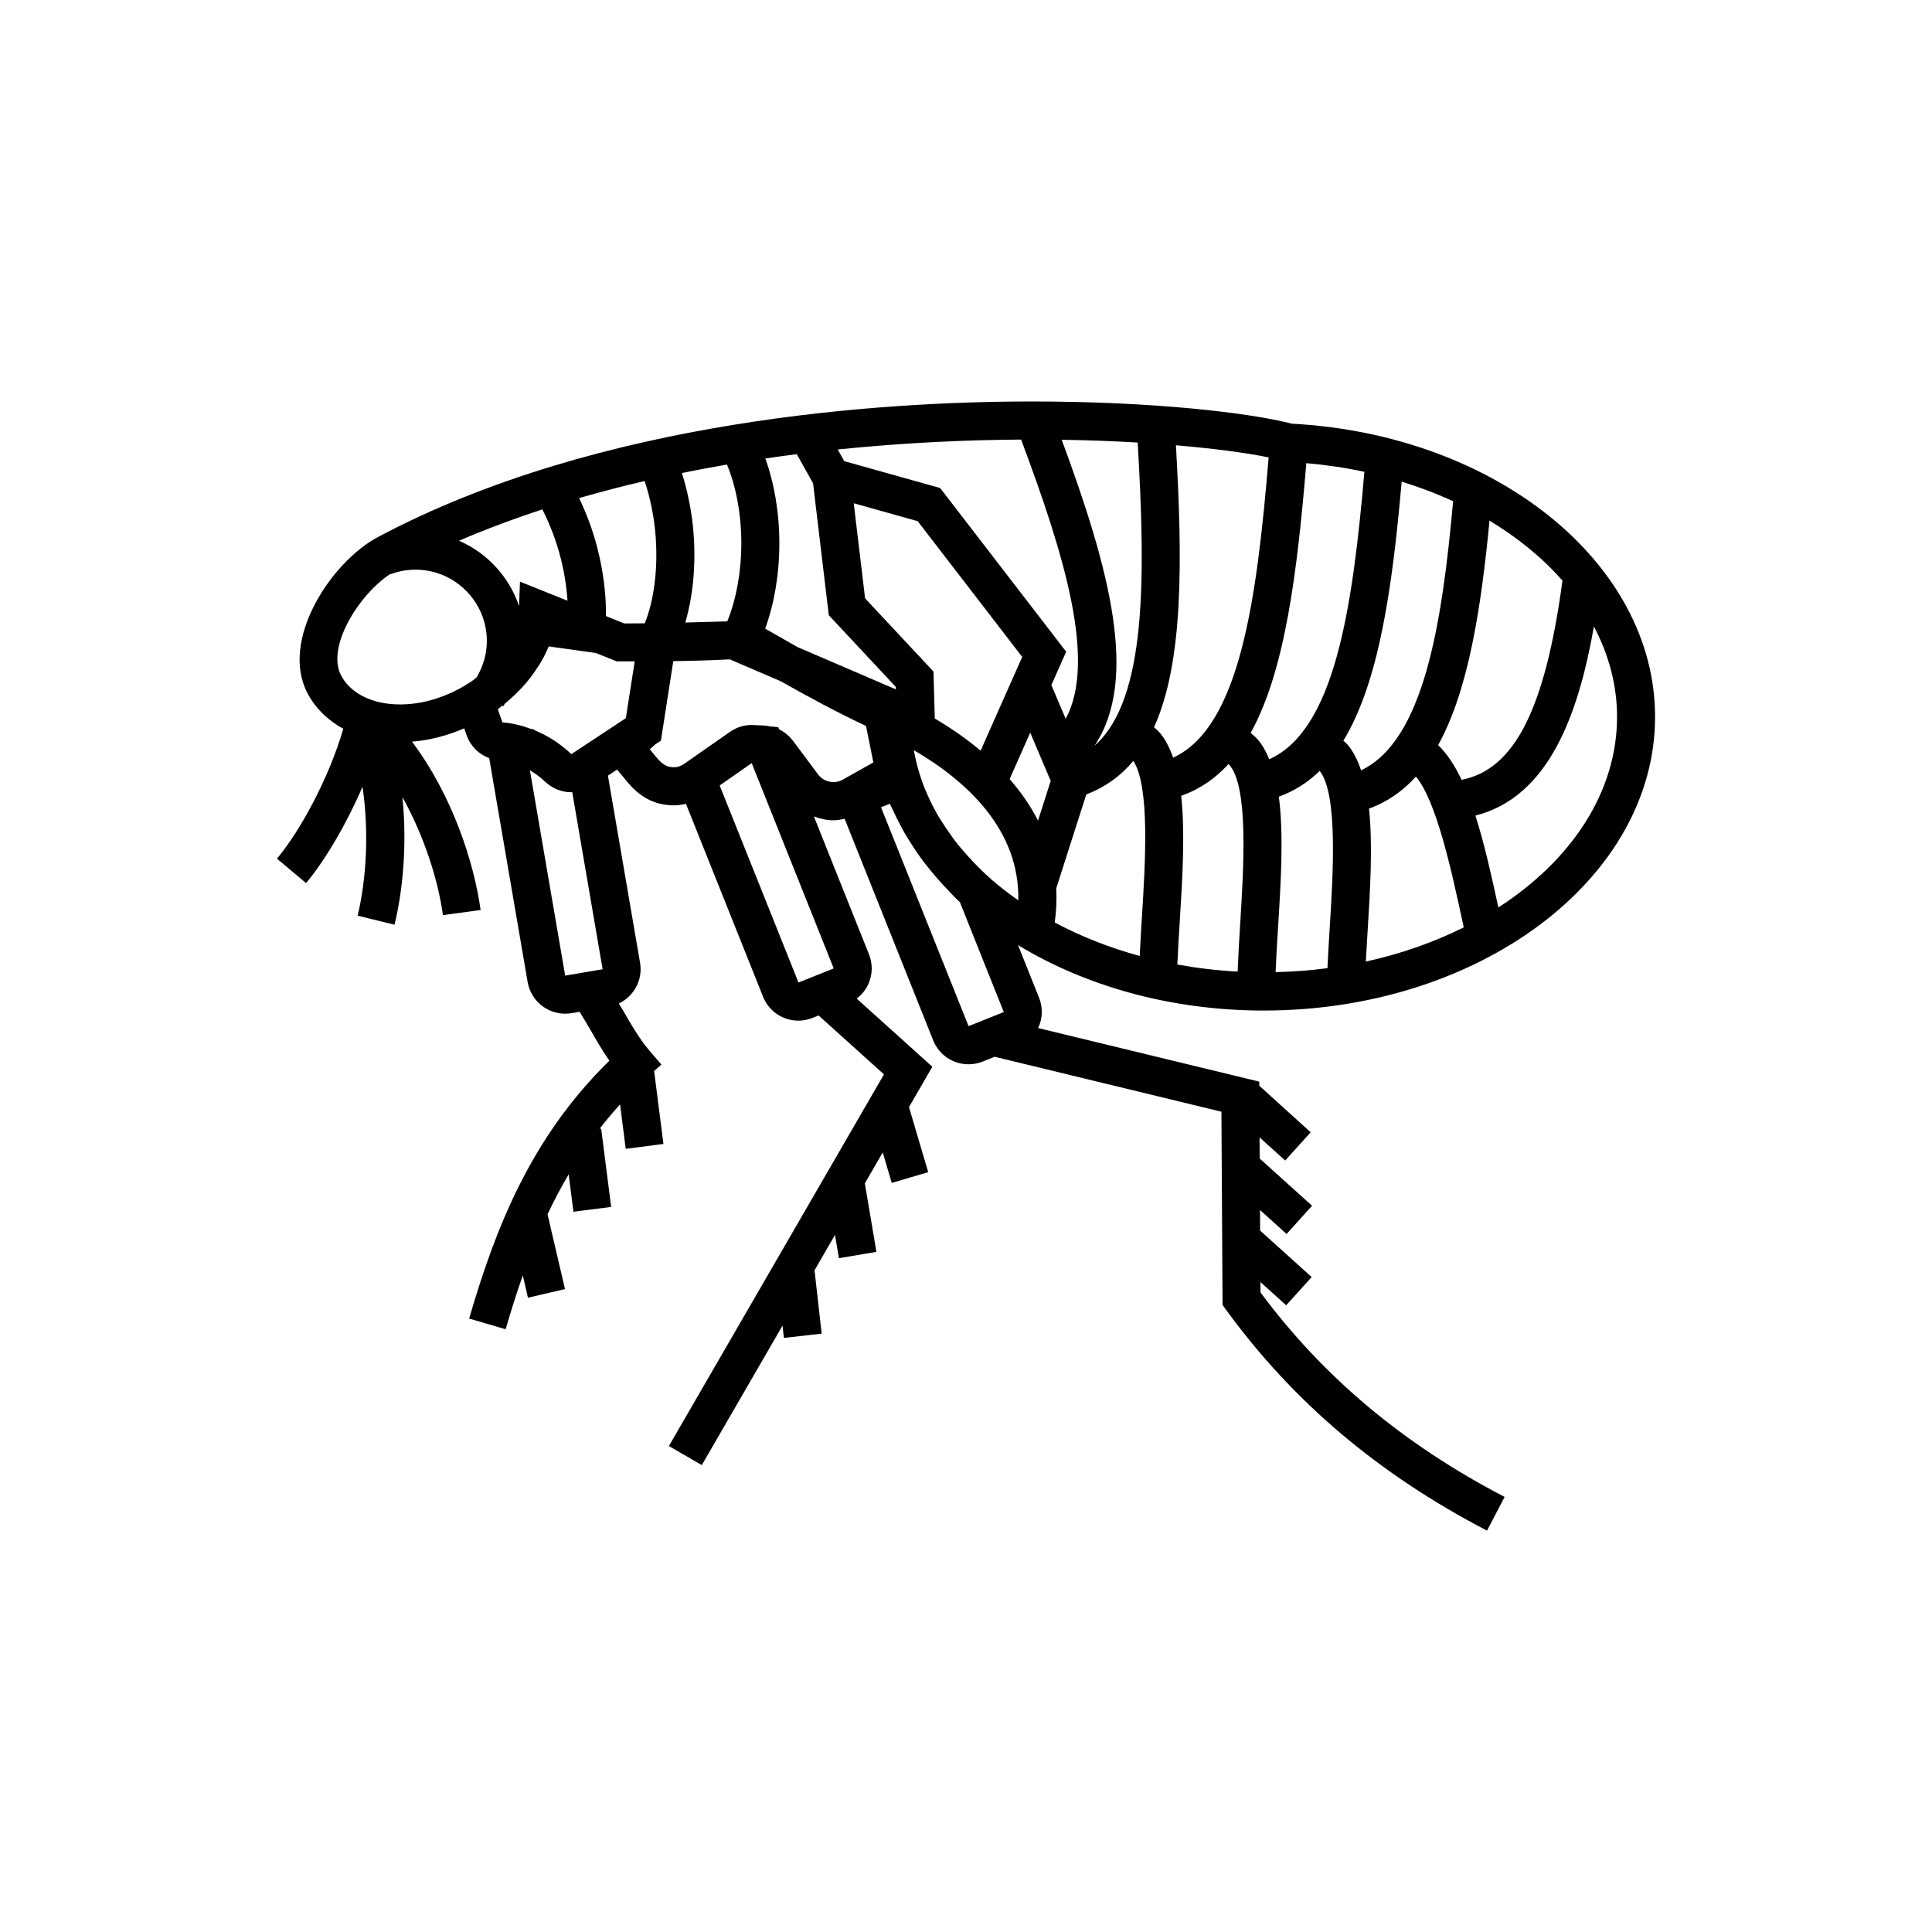 <?xml version="1.0" encoding="UTF-8"?>
<!-- Uploaded to: ICON Repo, www.svgrepo.com, Generator: ICON Repo Mixer Tools -->
<svg fill="#000000" width="800px" height="800px" version="1.1" viewBox="144 144 512 512" xmlns="http://www.w3.org/2000/svg">
 <path d="m582.61 333.95c0-40.742-42.219-74.781-96.223-77.664-11.461-2.953-36.973-5.891-68.887-5.891-39.5 0-114.53 4.672-173.31 35.91-12.488 6.629-26.129 27.426-18.672 41.457 2.109 3.969 5.387 7.144 9.453 9.367-3.914 13.492-11.656 27.379-17.574 34.422l7.719 6.473c4.727-5.621 10.469-15.125 14.957-25.512 1.797 12.184 0.961 24.879-1.301 34.148l9.785 2.394c2.141-8.742 3.391-21.098 2.086-33.824 5.809 10.438 9.492 22.121 10.742 31.293l9.98-1.359c-1.668-12.281-7.402-30.309-18.184-44.613 4.648-0.371 9.332-1.57 13.84-3.535l0.625 1.785c1.027 2.922 3.223 5.098 5.996 6.109l10.191 59.355c0.848 4.902 5.125 8.379 9.941 8.375 0.562 0 1.137-0.047 1.715-0.141l2.106-0.359c0.945 1.535 1.891 3.09 2.805 4.672 1.586 2.762 3.223 5.586 5.094 8.289-21.055 20.551-30.328 44.93-37.168 68.332l9.672 2.828c1.379-4.731 2.875-9.496 4.543-14.258l1.375 5.91 9.812-2.293-4.625-19.824c1.684-3.57 3.551-7.094 5.598-10.574l1.266 9.906 9.996-1.281-2.648-20.762-0.414 0.051c1.703-2.191 3.492-4.348 5.422-6.457l1.5 11.766 9.996-1.281-2.469-19.316 1.918-1.727-3.188-3.727c-2.609-3.047-4.727-6.723-6.961-10.602-0.363-0.629-0.75-1.23-1.117-1.855 3.969-1.895 6.402-6.227 5.621-10.777l-8.516-49.602 2.43-1.602 2.695 3.238c1.785 2.144 4.711 5.094 9.48 5.969 0.961 0.172 1.91 0.262 2.836 0.262 1.109 0 2.18-0.16 3.238-0.402l20.43 51.113c1.535 3.856 5.215 6.348 9.371 6.348 1.285 0 2.543-0.246 3.738-0.727l1.613-0.645 17.32 15.609-56.996 98.496 8.723 5.047 21.387-36.961 0.367 3.258 10.012-1.133-1.895-16.785 5.422-9.375 1.043 6.168 9.934-1.684-3.066-18.148 4.742-8.191 2.383 8.074 9.664-2.852-5.09-17.246 6.188-10.688-20.051-18.066c1.367-1.043 2.469-2.383 3.164-4.004 1.062-2.481 1.098-5.219 0.102-7.715l-14.605-36.555c1.641 0.609 3.359 1.023 5.144 1.023 1.012 0 2.012-0.188 3.004-0.383l23.469 58.703c1.543 3.848 5.219 6.34 9.375 6.34 1.285 0 2.539-0.242 3.734-0.719l3.176-1.27 60.098 14.559 0.301 51.211 0.957 1.32c17.77 24.398 40.387 43.535 69.129 58.492l4.656-8.938c-26.812-13.957-47.988-31.695-64.684-54.191l-0.016-2.754 6.82 6.16 6.75-7.481-13.652-12.312-0.035-5.461 7.043 6.359 6.75-7.488-13.875-12.504-0.035-5.602 6.793 6.121 6.75-7.481-13.613-12.328-0.012-1.094-58.598-14.199c1.145-2.434 1.328-5.309 0.258-8l-5.586-13.98c17.82 10.828 40.465 17.34 65.121 17.34 57.18 0.004 103.7-34.926 103.7-77.859zm-287.2 9.91v-0.012c-2.988-2.828-6.223-4.875-9.645-6.293l0.035-0.082-0.098-0.035h0.004l-0.766-0.309-0.047 0.105c-2.488-0.938-5.059-1.602-7.742-1.789l-1.219-3.465v-0.012c0.238-0.168 0.43-0.371 0.66-0.543 0.18-0.133 0.371-0.262 0.551-0.398l0.207 0.156c0.156-0.215 0.266-0.457 0.418-0.676 0.484-0.395 0.941-0.805 1.402-1.215 0.84-0.742 1.629-1.508 2.398-2.293 0.605-0.629 1.219-1.258 1.777-1.918 0.562-0.656 1.078-1.328 1.586-2.012 0.434-0.578 0.84-1.164 1.234-1.762 0.434-0.656 0.875-1.305 1.266-1.98 0.691-1.203 1.305-2.422 1.828-3.668 0.055-0.121 0.125-0.238 0.176-0.352l12.453 1.734 5.57 2.231h0.973c1.27 0 2.527 0 3.773-0.004l-2.344 15.047zm45.051-55.805c-0.016 7.586-1.391 14.93-3.727 20.617l-11.129 0.309c2.019-6.848 2.836-15.039 2.203-23.547-0.422-5.629-1.531-11.09-3.098-16.078 4.012-0.816 7.984-1.566 11.941-2.238 2.398 5.731 3.816 13.199 3.809 20.938zm-22.707-1.867c0.648 8.676-0.453 16.992-2.883 23.004-1.805 0.012-3.598 0.016-5.457 0.02l-4.82-1.941c0.047-5.762-0.707-11.922-2.293-18.066-1.211-4.707-2.871-9.129-4.828-13.203 5.777-1.672 11.578-3.188 17.359-4.523 1.496 4.457 2.531 9.484 2.922 14.711zm-25.211 5.543c1.008 3.883 1.594 7.742 1.848 11.461l-12.594-5.047-0.242 6.469c-2.629-7.769-8.449-14.066-15.906-17.32 7.231-3.094 14.602-5.848 22.078-8.289 1.965 3.848 3.644 8.184 4.816 12.727zm54.242 18.859c2.387-6.574 3.742-14.355 3.754-22.52 0.004-8.191-1.34-15.984-3.715-22.566 2.805-0.414 5.582-0.797 8.332-1.145l4.312 7.707 4.172 34.965 17.77 19.02 0.02 0.641-26.086-11.215c-2.91-1.641-5.758-3.273-8.559-4.887zm184.78 77.578 0.348 1.594c-7.875 3.934-16.605 7.012-25.957 9.062 0.133-2.481 0.293-5.031 0.453-7.672 0.73-11.543 1.402-23.242 0.398-32.875 4.867-1.758 8.969-4.641 12.434-8.48 5.453 6.602 9.367 24.699 12.324 38.371zm-48.66-33.039c4.137-1.496 7.727-3.809 10.836-6.832 4.848 6.281 3.562 27 2.609 42.23-0.215 3.492-0.414 6.832-0.562 10.051-4.481 0.594-9.07 0.934-13.742 1.047 0.145-3.672 0.387-7.613 0.648-11.73 0.766-12.297 1.531-24.82 0.211-34.766zm21.801-6.984c-0.926-2.68-2.066-5.082-3.672-6.891-0.316-0.363-0.684-0.645-1.027-0.961 9.453-15.547 12.973-40.43 15.453-68.652 4.758 1.465 9.32 3.199 13.633 5.195-2.934 32.508-7.754 63.395-24.387 71.309zm-24.34-2.945c-0.832-1.977-1.789-3.789-3.047-5.215-0.578-0.66-1.215-1.238-1.879-1.762 9.145-16.504 12.324-42.473 14.75-71.484 5.281 0.465 10.414 1.223 15.387 2.297-3.117 36.211-7.887 68.441-25.211 76.164zm-25.48-0.41c-0.922-2.59-2.035-4.922-3.598-6.688-0.453-0.516-0.953-0.938-1.457-1.367 7.875-17.438 7.535-44.43 5.801-74.73 10.312 0.871 18.746 2.019 24.574 3.203-3.109 37.5-7.598 71.461-25.32 79.582zm-20.824-3.168c11.848-17.672 3.863-47.09-8.691-81.078 7.129 0.105 13.879 0.367 20.129 0.734 2.074 35.535 2.481 68.102-11.438 80.344zm-7.641-7.129-3.797-8.949 3.926-8.836-33.398-43.379-25.418-7.125-1.727-3.09c18.617-1.91 35.387-2.543 48.598-2.621 11.488 30.664 20.02 58.719 11.816 74zm-34.691-0.09-0.344-12.438-18.129-19.398-3.008-25.199 16.953 4.75 27.695 35.977-11.023 24.836c-3.582-3.008-7.637-5.848-12.145-8.527zm25.293 3.754 5.426 12.793-3.359 10.508c-1.941-3.828-4.469-7.492-7.523-11.004zm6.887 41.285 7.969-24.91c5.074-1.945 9.18-4.953 12.469-8.891 4.422 6.828 3.184 26.887 2.254 41.734-0.215 3.461-0.414 6.769-0.562 9.965-8.102-2.211-15.66-5.203-22.523-8.871 0.426-3.059 0.547-6.07 0.395-9.027zm32.75 8.559c0.73-11.637 1.414-23.434 0.371-33.109 4.898-1.723 9.035-4.57 12.52-8.402 0.07 0.07 0.145 0.098 0.211 0.168 5.168 5.856 3.844 27.102 2.871 42.605-0.273 4.309-0.492 8.348-0.645 12.223-5.477-0.297-10.801-0.938-15.977-1.883 0.152-3.633 0.391-7.523 0.648-11.602zm84.422-3.512c-1.828-8.445-3.707-16.938-6.082-24.348 19.289-4.898 27.242-26.434 31.402-50.129 3.926 7.465 6.133 15.527 6.133 23.938 0 20.09-12.207 38.117-31.453 50.539zm16.988-86.617c-4.594 34.031-12.691 50.02-26.727 52.793-1.785-3.758-3.824-6.906-6.219-9.203 8.012-14.539 11.359-36.059 13.613-59.488 7.523 4.547 14.082 9.887 19.332 15.898zm-310.69-1.742 0.023 0.07c2.152-0.816 4.41-1.23 6.711-1.23 10.422 0 18.906 8.484 18.906 18.906 0 3.402-0.988 6.758-2.727 9.668-0.406 0.312-0.797 0.641-1.223 0.934-0.223 0.152-0.457 0.293-0.684 0.438-0.902 0.59-1.82 1.16-2.785 1.676-5.039 2.676-10.422 4.09-15.582 4.09-7.227 0-13.059-2.852-15.602-7.637-4.043-7.621 4.75-21.496 12.961-26.914zm46.395 106.42-9.344-54.418c1.387 0.836 2.746 1.793 4.066 3.043 1.891 1.789 4.348 2.777 6.922 2.777 0.082 0 0.152-0.035 0.227-0.039l8.055 46.945zm61.832 1.824-20.887-52.215 5.481-3.828 3.008-2.098 21.734 54.41zm-1.461-64.059c-0.992-1.328-2.246-2.328-3.668-3.019l-0.246-0.609-2.102-0.168c-0.527-0.105-1.059-0.227-1.617-0.25l-3.32-0.141c-2.074 0-4.012 0.613-5.738 1.82l-12.113 8.453c-0.906 0.629-1.785 0.926-2.781 0.926-0.332 0-0.676-0.035-1.023-0.102-0.902-0.168-1.953-0.578-3.547-2.5l-1.785-2.144 1.41-1.281 1.527-1.008 0.07-0.449h0.004l3.211-20.641c5.094-0.066 10.055-0.211 14.969-0.469l13.488 5.793c7.457 4.211 15.156 8.359 22.617 11.859l1.949 9.664-8.121 4.566c-2.207 1.238-5.023 0.629-6.523-1.379zm44.242 42.781 11.629 29.113-9.336 3.727-23.195-57.992 2.332-0.934c0.23 0.562 0.555 1.113 0.812 1.672 0.328 0.742 0.699 1.465 1.059 2.203 0.805 1.641 1.664 3.266 2.621 4.867 0.328 0.551 0.684 1.094 1.031 1.633 1.113 1.758 2.289 3.481 3.566 5.168 0.238 0.309 0.484 0.598 0.727 0.906 1.48 1.891 3.047 3.727 4.734 5.523l0.16 0.16c1.254 1.336 2.484 2.684 3.859 3.953zm8.488-5.91-0.609-0.543c-1.438-1.285-2.801-2.621-4.109-3.977-0.57-0.594-1.125-1.188-1.668-1.797-1.203-1.34-2.367-2.695-3.445-4.098-0.449-0.586-0.852-1.184-1.273-1.785-0.832-1.152-1.617-2.332-2.359-3.531-0.324-0.523-0.68-1.047-0.984-1.582-0.934-1.613-1.754-3.266-2.508-4.949-0.223-0.488-0.441-0.973-0.648-1.473-1.43-3.441-2.438-7.008-3.098-10.652 14.551 8.508 28.051 21.41 27.688 39.801-2.445-1.723-4.797-3.5-6.984-5.406z"/>
</svg>